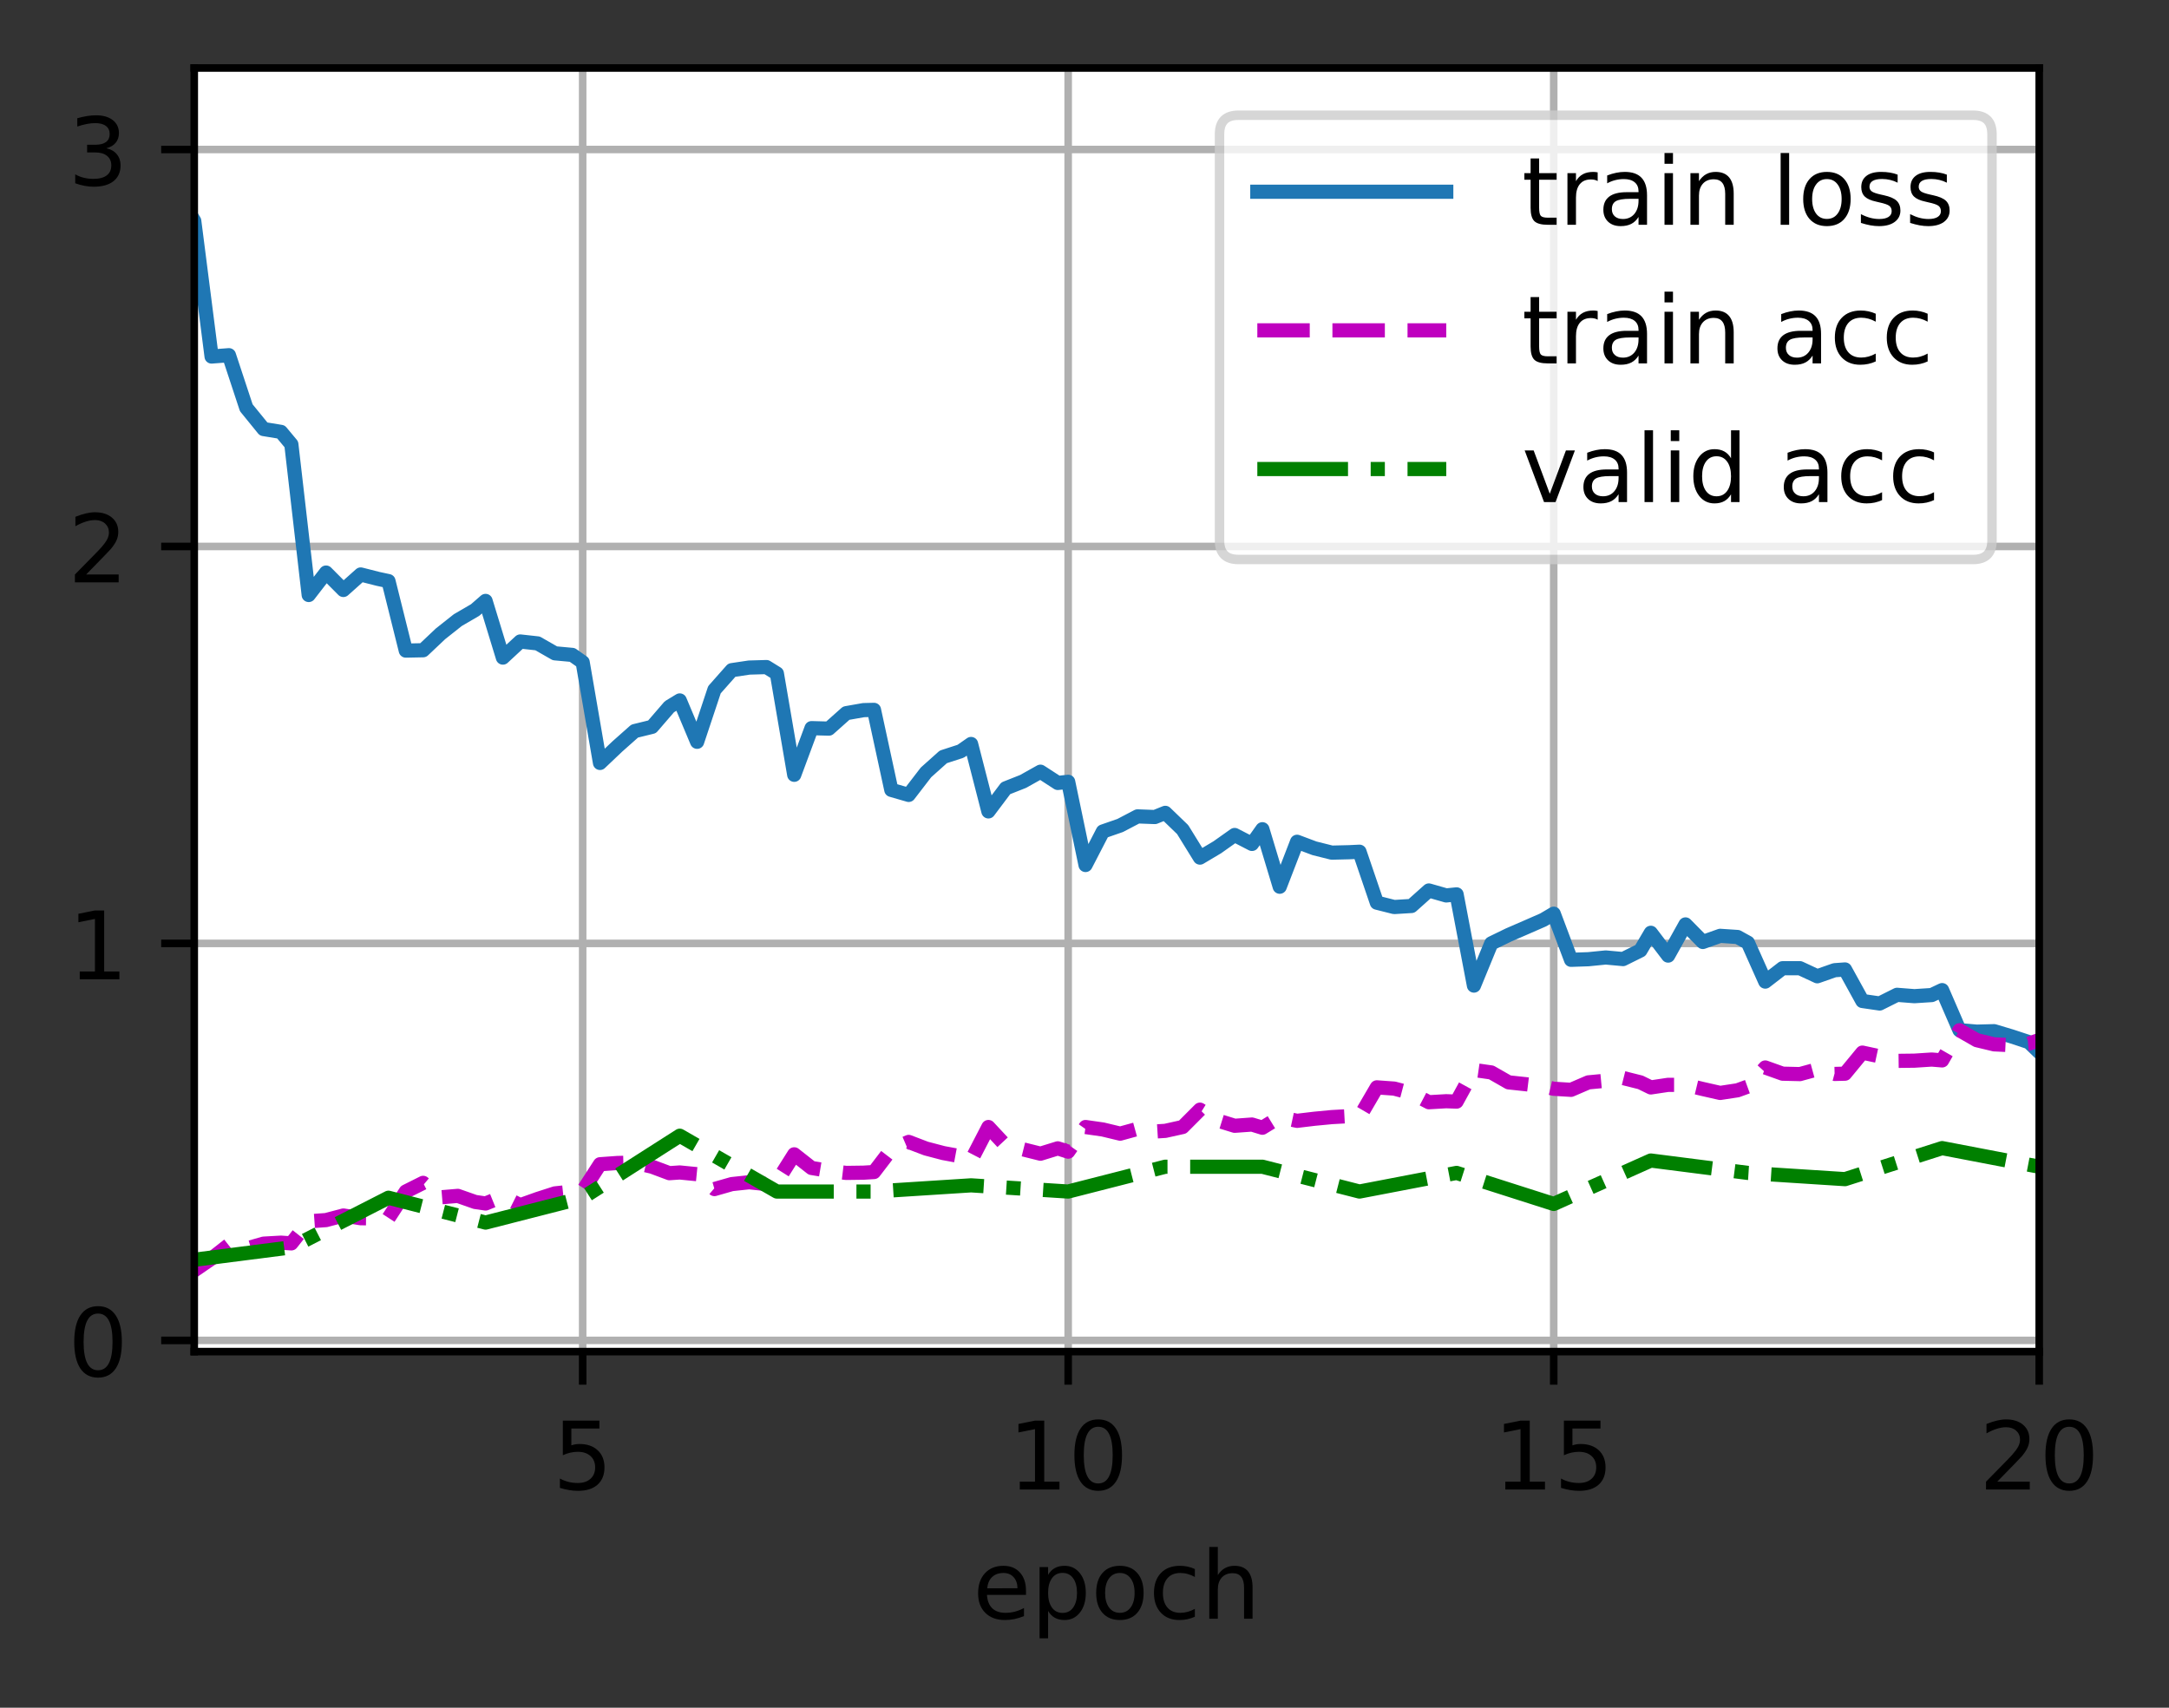 <?xml version="1.0" encoding="UTF-8"?>
<svg xmlns="http://www.w3.org/2000/svg" xmlns:xlink="http://www.w3.org/1999/xlink" width="287pt" height="226pt" viewBox="0 0 287 226" version="1.1">
<rect x="0" y="0" width="287" height="226" fill="#333333" stroke="none"/>
<defs>
<clipPath id="clip1">
  <path d="M 76 9 L 78 9 L 78 178.875 L 76 178.875 Z M 76 9 "/>
</clipPath>
<clipPath id="clip2">
  <path d="M 140 9 L 143 9 L 143 178.875 L 140 178.875 Z M 140 9 "/>
</clipPath>
<clipPath id="clip3">
  <path d="M 204 9 L 207 9 L 207 178.875 L 204 178.875 Z M 204 9 "/>
</clipPath>
<clipPath id="clip4">
  <path d="M 269 9 L 269.828 9 L 269.828 178.875 L 269 178.875 Z M 269 9 "/>
</clipPath>
<clipPath id="clip5">
  <path d="M 25.703 176 L 269.828 176 L 269.828 178.875 L 25.703 178.875 Z M 25.703 176 "/>
</clipPath>
<clipPath id="clip6">
  <path d="M 25.703 124 L 269.828 124 L 269.828 126 L 25.703 126 Z M 25.703 124 "/>
</clipPath>
<clipPath id="clip7">
  <path d="M 25.703 71 L 269.828 71 L 269.828 74 L 25.703 74 Z M 25.703 71 "/>
</clipPath>
<clipPath id="clip8">
  <path d="M 25.703 19 L 269.828 19 L 269.828 21 L 25.703 21 Z M 25.703 19 "/>
</clipPath>
<clipPath id="clip9">
  <path d="M 25.703 15 L 269.828 15 L 269.828 141 L 25.703 141 Z M 25.703 15 "/>
</clipPath>
<clipPath id="clip10">
  <path d="M 25.703 135 L 269.828 135 L 269.828 173 L 25.703 173 Z M 25.703 135 "/>
</clipPath>
<clipPath id="clip11">
  <path d="M 25.703 149 L 269.828 149 L 269.828 168 L 25.703 168 Z M 25.703 149 "/>
</clipPath>
<filter id="alpha" filterUnits="objectBoundingBox" x="0%" y="0%" width="100%" height="100%">
  <feColorMatrix type="matrix" in="SourceGraphic" values="0 0 0 0 1 0 0 0 0 1 0 0 0 0 1 0 0 0 1 0"/>
</filter>
<mask id="mask0">
  <g filter="url(#alpha)">
<rect x="0" y="0" width="287" height="226" style="fill:rgb(0%,0%,0%);fill-opacity:0.8;stroke:none;"/>
  </g>
</mask>
<clipPath id="clip12">
  <rect x="0" y="0" width="287" height="226"/>
</clipPath>
<g id="surface5" clip-path="url(#clip12)">
<path style="fill-rule:nonzero;fill:rgb(100%,100%,100%);fill-opacity:1;stroke-width:1;stroke-linecap:butt;stroke-linejoin:miter;stroke:rgb(80%,80%,80%);stroke-opacity:1;stroke-miterlimit:4;" d="M 131.094 59.234 L 208.863 59.234 C 210.197 59.234 210.863 58.569 210.863 57.234 L 210.863 14.2 C 210.863 12.866 210.197 12.2 208.863 12.2 L 131.094 12.2 C 129.759 12.2 129.094 12.866 129.094 14.2 L 129.094 57.234 C 129.094 58.569 129.759 59.234 131.094 59.234 Z M 131.094 59.234 " transform="matrix(1.25,0,0,1.25,0,0)"/>
</g>
</defs>
<g id="surface1">
<path style=" stroke:none;fill-rule:nonzero;fill:rgb(100%,100%,100%);fill-opacity:1;" d="M 25.703 178.875 L 269.828 178.875 L 269.828 9 L 25.703 9 Z M 25.703 178.875 "/>
<g clip-path="url(#clip1)" clip-rule="nonzero">
<path style="fill:none;stroke-width:0.8;stroke-linecap:square;stroke-linejoin:round;stroke:rgb(69.02%,69.02%,69.02%);stroke-opacity:1;stroke-miterlimit:4;" d="M 61.678 143.1 L 61.678 7.2 " transform="matrix(1.25,0,0,1.25,0,0)"/>
</g>
<path style="fill:none;stroke-width:0.8;stroke-linecap:butt;stroke-linejoin:round;stroke:rgb(0%,0%,0%);stroke-opacity:1;stroke-miterlimit:4;" d="M -0 0 L -0 3.5 " transform="matrix(1.25,0,0,1.25,77.098,178.875)"/>
<path style=" stroke:none;fill-rule:nonzero;fill:rgb(0%,0%,0%);fill-opacity:1;" d="M 74.473 188.012 L 79.312 188.012 L 79.312 189.051 L 75.602 189.051 L 75.602 191.281 C 75.777 191.219 75.957 191.176 76.137 191.145 C 76.316 191.113 76.496 191.102 76.676 191.102 C 77.691 191.102 78.496 191.379 79.09 191.938 C 79.684 192.492 79.984 193.246 79.984 194.199 C 79.984 195.18 79.676 195.941 79.066 196.488 C 78.457 197.031 77.594 197.301 76.484 197.301 C 76.102 197.301 75.711 197.27 75.316 197.203 C 74.918 197.137 74.508 197.039 74.086 196.91 L 74.086 195.672 C 74.453 195.871 74.832 196.02 75.223 196.117 C 75.613 196.215 76.023 196.262 76.461 196.262 C 77.164 196.262 77.723 196.078 78.133 195.707 C 78.543 195.336 78.75 194.836 78.75 194.199 C 78.75 193.566 78.543 193.062 78.133 192.695 C 77.723 192.324 77.164 192.137 76.461 192.137 C 76.129 192.137 75.801 192.172 75.473 192.246 C 75.145 192.32 74.812 192.434 74.473 192.59 Z M 74.473 188.012 "/>
<g clip-path="url(#clip2)" clip-rule="nonzero">
<path style="fill:none;stroke-width:0.8;stroke-linecap:square;stroke-linejoin:round;stroke:rgb(69.02%,69.02%,69.02%);stroke-opacity:1;stroke-miterlimit:4;" d="M 113.072 143.1 L 113.072 7.2 " transform="matrix(1.25,0,0,1.25,0,0)"/>
</g>
<path style="fill:none;stroke-width:0.8;stroke-linecap:butt;stroke-linejoin:round;stroke:rgb(0%,0%,0%);stroke-opacity:1;stroke-miterlimit:4;" d="M -0.001 0 L -0.001 3.5 " transform="matrix(1.25,0,0,1.25,141.341,178.875)"/>
<path style=" stroke:none;fill-rule:nonzero;fill:rgb(0%,0%,0%);fill-opacity:1;" d="M 134.938 196.086 L 136.953 196.086 L 136.953 189.133 L 134.762 189.574 L 134.762 188.449 L 136.941 188.012 L 138.172 188.012 L 138.172 196.086 L 140.188 196.086 L 140.188 197.125 L 134.938 197.125 Z M 134.938 196.086 "/>
<path style=" stroke:none;fill-rule:nonzero;fill:rgb(0%,0%,0%);fill-opacity:1;" d="M 145.312 188.824 C 144.68 188.824 144.203 189.137 143.883 189.762 C 143.562 190.383 143.402 191.324 143.402 192.578 C 143.402 193.824 143.562 194.762 143.883 195.387 C 144.203 196.012 144.68 196.324 145.312 196.324 C 145.953 196.324 146.434 196.012 146.75 195.387 C 147.07 194.762 147.23 193.824 147.23 192.578 C 147.23 191.324 147.07 190.383 146.75 189.762 C 146.434 189.137 145.953 188.824 145.312 188.824 Z M 145.312 187.848 C 146.336 187.848 147.117 188.25 147.656 189.059 C 148.195 189.867 148.465 191.039 148.465 192.578 C 148.465 194.109 148.195 195.281 147.656 196.09 C 147.117 196.898 146.336 197.301 145.312 197.301 C 144.293 197.301 143.512 196.898 142.973 196.09 C 142.434 195.281 142.164 194.109 142.164 192.578 C 142.164 191.039 142.434 189.867 142.973 189.059 C 143.512 188.25 144.293 187.848 145.312 187.848 Z M 145.312 187.848 "/>
<g clip-path="url(#clip3)" clip-rule="nonzero">
<path style="fill:none;stroke-width:0.8;stroke-linecap:square;stroke-linejoin:round;stroke:rgb(69.02%,69.02%,69.02%);stroke-opacity:1;stroke-miterlimit:4;" d="M 164.469 143.1 L 164.469 7.2 " transform="matrix(1.25,0,0,1.25,0,0)"/>
</g>
<path style="fill:none;stroke-width:0.8;stroke-linecap:butt;stroke-linejoin:round;stroke:rgb(0%,0%,0%);stroke-opacity:1;stroke-miterlimit:4;" d="M 0.001 0 L 0.001 3.5 " transform="matrix(1.25,0,0,1.25,205.585,178.875)"/>
<path style=" stroke:none;fill-rule:nonzero;fill:rgb(0%,0%,0%);fill-opacity:1;" d="M 199.184 196.086 L 201.195 196.086 L 201.195 189.133 L 199.004 189.574 L 199.004 188.449 L 201.184 188.012 L 202.418 188.012 L 202.418 196.086 L 204.43 196.086 L 204.43 197.125 L 199.184 197.125 Z M 199.184 196.086 "/>
<path style=" stroke:none;fill-rule:nonzero;fill:rgb(0%,0%,0%);fill-opacity:1;" d="M 206.934 188.012 L 211.773 188.012 L 211.773 189.051 L 208.062 189.051 L 208.062 191.281 C 208.242 191.219 208.418 191.176 208.598 191.145 C 208.777 191.113 208.957 191.102 209.137 191.102 C 210.152 191.102 210.961 191.379 211.555 191.938 C 212.148 192.492 212.445 193.246 212.445 194.199 C 212.445 195.18 212.141 195.941 211.531 196.488 C 210.918 197.031 210.059 197.301 208.949 197.301 C 208.566 197.301 208.176 197.27 207.777 197.203 C 207.383 197.137 206.973 197.039 206.551 196.91 L 206.551 195.672 C 206.914 195.871 207.293 196.02 207.684 196.117 C 208.074 196.215 208.488 196.262 208.922 196.262 C 209.625 196.262 210.184 196.078 210.594 195.707 C 211.004 195.336 211.211 194.836 211.211 194.199 C 211.211 193.566 211.004 193.062 210.594 192.695 C 210.184 192.324 209.625 192.137 208.922 192.137 C 208.594 192.137 208.266 192.172 207.938 192.246 C 207.609 192.32 207.273 192.434 206.934 192.59 Z M 206.934 188.012 "/>
<g clip-path="url(#clip4)" clip-rule="nonzero">
<path style="fill:none;stroke-width:0.8;stroke-linecap:square;stroke-linejoin:round;stroke:rgb(69.02%,69.02%,69.02%);stroke-opacity:1;stroke-miterlimit:4;" d="M 215.863 143.1 L 215.863 7.2 " transform="matrix(1.25,0,0,1.25,0,0)"/>
</g>
<path style="fill:none;stroke-width:0.8;stroke-linecap:butt;stroke-linejoin:round;stroke:rgb(0%,0%,0%);stroke-opacity:1;stroke-miterlimit:4;" d="M 0 0 L 0 3.5 " transform="matrix(1.25,0,0,1.25,269.828,178.875)"/>
<path style=" stroke:none;fill-rule:nonzero;fill:rgb(0%,0%,0%);fill-opacity:1;" d="M 264.273 196.086 L 268.578 196.086 L 268.578 197.125 L 262.789 197.125 L 262.789 196.086 C 263.258 195.602 263.895 194.953 264.703 194.137 C 265.512 193.32 266.02 192.793 266.227 192.559 C 266.621 192.113 266.898 191.738 267.055 191.434 C 267.211 191.125 267.289 190.824 267.289 190.527 C 267.289 190.043 267.117 189.648 266.781 189.344 C 266.438 189.035 265.996 188.883 265.453 188.883 C 265.062 188.883 264.656 188.949 264.227 189.086 C 263.797 189.219 263.34 189.422 262.852 189.695 L 262.852 188.449 C 263.348 188.25 263.812 188.102 264.242 188 C 264.676 187.898 265.07 187.848 265.43 187.848 C 266.371 187.848 267.125 188.082 267.688 188.555 C 268.246 189.027 268.527 189.656 268.527 190.445 C 268.527 190.82 268.457 191.176 268.316 191.512 C 268.176 191.848 267.922 192.242 267.551 192.699 C 267.449 192.816 267.125 193.156 266.578 193.723 C 266.035 194.285 265.266 195.074 264.273 196.086 Z M 264.273 196.086 "/>
<path style=" stroke:none;fill-rule:nonzero;fill:rgb(0%,0%,0%);fill-opacity:1;" d="M 273.801 188.824 C 273.168 188.824 272.688 189.137 272.367 189.762 C 272.051 190.383 271.891 191.324 271.891 192.578 C 271.891 193.824 272.051 194.762 272.367 195.387 C 272.688 196.012 273.168 196.324 273.801 196.324 C 274.441 196.324 274.918 196.012 275.238 195.387 C 275.559 194.762 275.719 193.824 275.719 192.578 C 275.719 191.324 275.559 190.383 275.238 189.762 C 274.918 189.137 274.441 188.824 273.801 188.824 Z M 273.801 187.848 C 274.824 187.848 275.602 188.25 276.141 189.059 C 276.68 189.867 276.949 191.039 276.949 192.578 C 276.949 194.109 276.68 195.281 276.141 196.09 C 275.602 196.898 274.824 197.301 273.801 197.301 C 272.781 197.301 272 196.898 271.461 196.09 C 270.922 195.281 270.652 194.109 270.652 192.578 C 270.652 191.039 270.922 189.867 271.461 189.059 C 272 188.25 272.781 187.848 273.801 187.848 Z M 273.801 187.848 "/>
<path style=" stroke:none;fill-rule:nonzero;fill:rgb(0%,0%,0%);fill-opacity:1;" d="M 135.758 210.523 L 135.758 211.07 L 130.594 211.07 C 130.641 211.844 130.875 212.434 131.289 212.84 C 131.707 213.242 132.289 213.445 133.031 213.445 C 133.465 213.445 133.883 213.395 134.289 213.289 C 134.691 213.184 135.094 213.023 135.492 212.812 L 135.492 213.875 C 135.09 214.043 134.676 214.176 134.254 214.266 C 133.832 214.355 133.402 214.398 132.969 214.398 C 131.875 214.398 131.012 214.082 130.375 213.449 C 129.738 212.812 129.422 211.953 129.422 210.871 C 129.422 209.75 129.723 208.863 130.328 208.207 C 130.93 207.551 131.746 207.223 132.773 207.223 C 133.691 207.223 134.418 207.516 134.953 208.109 C 135.488 208.699 135.758 209.504 135.758 210.523 Z M 134.633 210.191 C 134.625 209.578 134.453 209.09 134.117 208.723 C 133.781 208.355 133.336 208.172 132.781 208.172 C 132.156 208.172 131.656 208.348 131.281 208.703 C 130.902 209.059 130.688 209.555 130.629 210.199 Z M 134.633 210.191 "/>
<path style=" stroke:none;fill-rule:nonzero;fill:rgb(0%,0%,0%);fill-opacity:1;" d="M 138.684 213.195 L 138.684 216.82 L 137.555 216.82 L 137.555 207.387 L 138.684 207.387 L 138.684 208.422 C 138.922 208.016 139.219 207.715 139.578 207.52 C 139.941 207.32 140.371 207.223 140.871 207.223 C 141.699 207.223 142.375 207.551 142.895 208.211 C 143.414 208.867 143.672 209.734 143.672 210.809 C 143.672 211.883 143.414 212.75 142.895 213.41 C 142.375 214.07 141.699 214.398 140.871 214.398 C 140.371 214.398 139.941 214.301 139.578 214.102 C 139.219 213.902 138.922 213.602 138.684 213.195 Z M 142.508 210.809 C 142.508 209.984 142.336 209.336 141.996 208.867 C 141.656 208.395 141.191 208.16 140.598 208.16 C 140 208.16 139.535 208.395 139.195 208.867 C 138.855 209.336 138.684 209.984 138.684 210.809 C 138.684 211.633 138.855 212.281 139.195 212.754 C 139.535 213.223 140 213.457 140.598 213.457 C 141.191 213.457 141.656 213.223 141.996 212.754 C 142.336 212.281 142.508 211.633 142.508 210.809 Z M 142.508 210.809 "/>
<path style=" stroke:none;fill-rule:nonzero;fill:rgb(0%,0%,0%);fill-opacity:1;" d="M 148.18 208.172 C 147.578 208.172 147.105 208.406 146.754 208.879 C 146.402 209.348 146.227 209.992 146.227 210.809 C 146.227 211.625 146.402 212.27 146.75 212.742 C 147.098 213.211 147.578 213.445 148.18 213.445 C 148.781 213.445 149.254 213.211 149.602 212.738 C 149.953 212.266 150.129 211.621 150.129 210.809 C 150.129 210 149.953 209.355 149.602 208.883 C 149.254 208.41 148.781 208.172 148.18 208.172 Z M 148.18 207.223 C 149.156 207.223 149.926 207.539 150.484 208.176 C 151.039 208.809 151.32 209.688 151.32 210.809 C 151.32 211.926 151.039 212.805 150.484 213.445 C 149.926 214.082 149.156 214.398 148.18 214.398 C 147.203 214.398 146.434 214.082 145.875 213.445 C 145.32 212.805 145.047 211.926 145.047 210.809 C 145.047 209.688 145.32 208.809 145.875 208.176 C 146.434 207.539 147.203 207.223 148.18 207.223 Z M 148.18 207.223 "/>
<path style=" stroke:none;fill-rule:nonzero;fill:rgb(0%,0%,0%);fill-opacity:1;" d="M 158.102 207.648 L 158.102 208.699 C 157.781 208.523 157.465 208.391 157.145 208.305 C 156.828 208.215 156.504 208.172 156.18 208.172 C 155.449 208.172 154.883 208.402 154.48 208.867 C 154.078 209.328 153.875 209.973 153.875 210.809 C 153.875 211.645 154.078 212.293 154.48 212.754 C 154.883 213.215 155.449 213.445 156.18 213.445 C 156.504 213.445 156.828 213.402 157.145 213.316 C 157.465 213.227 157.781 213.098 158.102 212.922 L 158.102 213.961 C 157.785 214.105 157.461 214.215 157.125 214.289 C 156.793 214.363 156.434 214.398 156.055 214.398 C 155.027 214.398 154.207 214.074 153.602 213.43 C 152.996 212.781 152.691 211.906 152.691 210.809 C 152.691 209.695 153 208.816 153.609 208.18 C 154.223 207.539 155.062 207.223 156.129 207.223 C 156.477 207.223 156.812 207.258 157.141 207.328 C 157.473 207.398 157.789 207.504 158.102 207.648 Z M 158.102 207.648 "/>
<path style=" stroke:none;fill-rule:nonzero;fill:rgb(0%,0%,0%);fill-opacity:1;" d="M 165.738 210.094 L 165.738 214.223 L 164.613 214.223 L 164.613 210.133 C 164.613 209.484 164.488 209 164.234 208.68 C 163.984 208.359 163.605 208.199 163.102 208.199 C 162.492 208.199 162.016 208.391 161.664 208.777 C 161.316 209.164 161.141 209.691 161.141 210.359 L 161.141 214.223 L 160.012 214.223 L 160.012 204.723 L 161.141 204.723 L 161.141 208.449 C 161.41 208.035 161.727 207.73 162.09 207.527 C 162.453 207.324 162.875 207.223 163.352 207.223 C 164.137 207.223 164.73 207.465 165.133 207.949 C 165.535 208.434 165.738 209.148 165.738 210.094 Z M 165.738 210.094 "/>
<g clip-path="url(#clip5)" clip-rule="nonzero">
<path style="fill:none;stroke-width:0.8;stroke-linecap:square;stroke-linejoin:round;stroke:rgb(69.02%,69.02%,69.02%);stroke-opacity:1;stroke-miterlimit:4;" d="M 20.562 141.912 L 215.863 141.912 " transform="matrix(1.25,0,0,1.25,0,0)"/>
</g>
<path style="fill:none;stroke-width:0.8;stroke-linecap:butt;stroke-linejoin:round;stroke:rgb(0%,0%,0%);stroke-opacity:1;stroke-miterlimit:4;" d="M 0 -0.001 L -3.5 -0.001 " transform="matrix(1.25,0,0,1.25,25.703,177.392)"/>
<path style=" stroke:none;fill-rule:nonzero;fill:rgb(0%,0%,0%);fill-opacity:1;" d="M 12.973 173.84 C 12.34 173.84 11.859 174.152 11.539 174.777 C 11.223 175.402 11.062 176.34 11.062 177.594 C 11.062 178.844 11.223 179.781 11.539 180.406 C 11.859 181.031 12.34 181.344 12.973 181.344 C 13.613 181.344 14.09 181.031 14.41 180.406 C 14.73 179.781 14.891 178.844 14.891 177.594 C 14.891 176.34 14.73 175.402 14.41 174.777 C 14.09 174.152 13.613 173.84 12.973 173.84 Z M 12.973 172.863 C 13.996 172.863 14.773 173.27 15.312 174.078 C 15.852 174.883 16.125 176.055 16.125 177.594 C 16.125 179.129 15.852 180.301 15.312 181.109 C 14.773 181.914 13.996 182.32 12.973 182.32 C 11.953 182.32 11.172 181.914 10.633 181.109 C 10.094 180.301 9.824 179.129 9.824 177.594 C 9.824 176.055 10.094 174.883 10.633 174.078 C 11.172 173.27 11.953 172.863 12.973 172.863 Z M 12.973 172.863 "/>
<g clip-path="url(#clip6)" clip-rule="nonzero">
<path style="fill:none;stroke-width:0.8;stroke-linecap:square;stroke-linejoin:round;stroke:rgb(69.02%,69.02%,69.02%);stroke-opacity:1;stroke-miterlimit:4;" d="M 20.562 99.884 L 215.863 99.884 " transform="matrix(1.25,0,0,1.25,0,0)"/>
</g>
<path style="fill:none;stroke-width:0.8;stroke-linecap:butt;stroke-linejoin:round;stroke:rgb(0%,0%,0%);stroke-opacity:1;stroke-miterlimit:4;" d="M 0 -0.001 L -3.5 -0.001 " transform="matrix(1.25,0,0,1.25,25.703,124.856)"/>
<path style=" stroke:none;fill-rule:nonzero;fill:rgb(0%,0%,0%);fill-opacity:1;" d="M 10.551 128.566 L 12.562 128.566 L 12.562 121.613 L 10.375 122.055 L 10.375 120.93 L 12.555 120.492 L 13.785 120.492 L 13.785 128.566 L 15.797 128.566 L 15.797 129.605 L 10.551 129.605 Z M 10.551 128.566 "/>
<g clip-path="url(#clip7)" clip-rule="nonzero">
<path style="fill:none;stroke-width:0.8;stroke-linecap:square;stroke-linejoin:round;stroke:rgb(69.02%,69.02%,69.02%);stroke-opacity:1;stroke-miterlimit:4;" d="M 20.562 57.856 L 215.863 57.856 " transform="matrix(1.25,0,0,1.25,0,0)"/>
</g>
<path style="fill:none;stroke-width:0.8;stroke-linecap:butt;stroke-linejoin:round;stroke:rgb(0%,0%,0%);stroke-opacity:1;stroke-miterlimit:4;" d="M 0 -0 L -3.5 -0 " transform="matrix(1.25,0,0,1.25,25.703,72.32)"/>
<path style=" stroke:none;fill-rule:nonzero;fill:rgb(0%,0%,0%);fill-opacity:1;" d="M 11.398 76.031 L 15.703 76.031 L 15.703 77.07 L 9.914 77.07 L 9.914 76.031 C 10.383 75.547 11.02 74.898 11.828 74.082 C 12.637 73.266 13.145 72.738 13.352 72.504 C 13.746 72.059 14.023 71.684 14.18 71.379 C 14.336 71.07 14.414 70.77 14.414 70.473 C 14.414 69.988 14.242 69.594 13.906 69.289 C 13.562 68.98 13.121 68.828 12.578 68.828 C 12.188 68.828 11.781 68.895 11.352 69.031 C 10.922 69.164 10.465 69.367 9.977 69.641 L 9.977 68.395 C 10.473 68.195 10.938 68.047 11.367 67.945 C 11.801 67.844 12.195 67.793 12.555 67.793 C 13.496 67.793 14.25 68.027 14.812 68.5 C 15.371 68.973 15.652 69.602 15.652 70.391 C 15.652 70.766 15.582 71.121 15.441 71.457 C 15.301 71.793 15.047 72.188 14.676 72.645 C 14.574 72.762 14.25 73.102 13.703 73.668 C 13.16 74.23 12.391 75.02 11.398 76.031 Z M 11.398 76.031 "/>
<g clip-path="url(#clip8)" clip-rule="nonzero">
<path style="fill:none;stroke-width:0.8;stroke-linecap:square;stroke-linejoin:round;stroke:rgb(69.02%,69.02%,69.02%);stroke-opacity:1;stroke-miterlimit:4;" d="M 20.562 15.828 L 215.863 15.828 " transform="matrix(1.25,0,0,1.25,0,0)"/>
</g>
<path style="fill:none;stroke-width:0.8;stroke-linecap:butt;stroke-linejoin:round;stroke:rgb(0%,0%,0%);stroke-opacity:1;stroke-miterlimit:4;" d="M 0 0.001 L -3.5 0.001 " transform="matrix(1.25,0,0,1.25,25.703,19.784)"/>
<path style=" stroke:none;fill-rule:nonzero;fill:rgb(0%,0%,0%);fill-opacity:1;" d="M 14.07 19.621 C 14.664 19.746 15.121 20.008 15.453 20.41 C 15.785 20.809 15.953 21.301 15.953 21.887 C 15.953 22.785 15.641 23.48 15.023 23.973 C 14.406 24.465 13.527 24.711 12.387 24.711 C 12.004 24.711 11.613 24.672 11.207 24.598 C 10.801 24.523 10.383 24.41 9.953 24.258 L 9.953 23.07 C 10.293 23.27 10.668 23.418 11.074 23.52 C 11.48 23.621 11.906 23.672 12.352 23.672 C 13.125 23.672 13.711 23.52 14.117 23.215 C 14.523 22.91 14.727 22.469 14.727 21.887 C 14.727 21.348 14.535 20.926 14.16 20.625 C 13.785 20.32 13.262 20.172 12.59 20.172 L 11.527 20.172 L 11.527 19.156 L 12.641 19.156 C 13.242 19.156 13.707 19.035 14.031 18.793 C 14.352 18.551 14.512 18.203 14.512 17.746 C 14.512 17.277 14.344 16.922 14.016 16.672 C 13.684 16.418 13.207 16.293 12.59 16.293 C 12.25 16.293 11.891 16.332 11.5 16.406 C 11.117 16.477 10.691 16.59 10.227 16.746 L 10.227 15.648 C 10.695 15.516 11.133 15.418 11.543 15.355 C 11.953 15.289 12.336 15.258 12.699 15.258 C 13.637 15.258 14.375 15.469 14.922 15.895 C 15.465 16.32 15.738 16.895 15.738 17.617 C 15.738 18.121 15.594 18.551 15.305 18.898 C 15.016 19.246 14.605 19.484 14.07 19.621 Z M 14.07 19.621 "/>
<g clip-path="url(#clip9)" clip-rule="nonzero">
<path style="fill:none;stroke-width:1.5;stroke-linecap:square;stroke-linejoin:round;stroke:rgb(12.157%,46.667%,70.588%);stroke-opacity:1;stroke-miterlimit:4;" d="M 12.119 13.378 L 13.953 15.653 L 15.791 18.944 L 17.625 20.544 L 19.462 21.594 L 20.562 23.394 L 22.397 37.747 L 24.234 37.606 L 26.069 43.169 L 27.903 45.425 L 29.741 45.725 L 30.841 47.044 L 32.678 62.994 L 34.513 60.619 L 36.347 62.462 L 38.184 60.822 L 40.019 61.288 L 41.122 61.525 L 42.956 68.881 L 44.791 68.844 L 46.628 67.106 L 48.462 65.653 L 50.297 64.584 L 51.4 63.622 L 53.234 69.622 L 55.072 67.916 L 56.906 68.119 L 58.741 69.169 L 60.578 69.338 L 61.678 70.112 L 63.513 80.775 L 65.35 79.031 L 67.184 77.403 L 69.022 76.953 L 70.856 74.828 L 71.956 74.159 L 73.794 78.537 L 75.628 73.025 L 77.463 70.953 L 79.3 70.678 L 81.134 70.625 L 82.237 71.309 L 84.072 82.031 L 85.906 77.091 L 87.744 77.141 L 89.578 75.506 L 91.412 75.184 L 92.516 75.156 L 94.35 83.628 L 96.188 84.159 L 98.022 81.775 L 99.856 80.134 L 101.694 79.537 L 102.794 78.769 L 104.628 85.906 L 106.466 83.459 L 108.3 82.734 L 110.138 81.703 L 111.972 82.894 L 113.072 82.772 L 114.909 91.581 L 116.744 88.034 L 118.578 87.397 L 120.416 86.434 L 122.25 86.503 L 123.353 86.059 L 125.188 87.828 L 127.022 90.797 L 128.859 89.703 L 130.694 88.403 L 132.528 89.35 L 133.631 87.794 L 135.466 93.881 L 137.303 89.122 L 139.137 89.812 L 140.972 90.272 L 142.809 90.228 L 143.909 90.175 L 145.747 95.569 L 147.581 96.031 L 149.416 95.919 L 151.253 94.278 L 153.088 94.803 L 154.188 94.691 L 156.025 104.347 L 157.859 99.881 L 159.697 98.987 L 161.531 98.191 L 163.366 97.388 L 164.469 96.737 L 166.303 101.619 L 168.137 101.556 L 169.975 101.372 L 171.809 101.541 L 173.647 100.628 L 174.747 98.759 L 176.581 101.172 L 178.419 97.872 L 180.253 99.731 L 182.088 99.081 L 183.925 99.203 L 185.025 99.809 L 186.863 103.925 L 188.697 102.509 L 190.531 102.506 L 192.369 103.362 L 194.203 102.719 L 195.303 102.641 L 197.141 105.978 L 198.975 106.244 L 200.812 105.325 L 202.647 105.469 L 204.481 105.35 L 205.584 104.828 L 207.419 109.066 L 209.253 109.225 L 211.091 109.175 L 212.925 109.725 L 214.762 110.331 L 215.863 111.397 " transform="matrix(1.25,0,0,1.25,0,0)"/>
</g>
<g clip-path="url(#clip10)" clip-rule="nonzero">
<path style="fill:none;stroke-width:1.5;stroke-linecap:butt;stroke-linejoin:round;stroke:rgb(74.902%,0%,74.902%);stroke-opacity:1;stroke-dasharray:5.55,2.4;stroke-miterlimit:4;" d="M 12.119 136.922 L 13.953 135.609 L 15.791 135.172 L 17.625 134.822 L 19.462 134.769 L 20.562 134.503 L 22.397 133.244 L 24.234 131.8 L 26.069 132.194 L 27.903 131.669 L 29.741 131.566 L 30.841 131.641 L 32.678 129.306 L 34.513 129.175 L 36.347 128.691 L 38.184 128.978 L 40.019 128.991 L 41.122 128.969 L 42.956 126.153 L 44.791 125.234 L 46.628 126.766 L 48.462 126.612 L 50.297 127.256 L 51.4 127.419 L 53.234 126.678 L 55.072 127.597 L 56.906 126.941 L 58.741 126.35 L 60.578 126.153 L 61.678 126.106 L 63.513 123.263 L 65.35 123.131 L 67.184 123.088 L 69.022 123.525 L 70.856 124.209 L 71.956 124.134 L 73.794 124.316 L 75.628 125.891 L 77.463 125.366 L 79.3 125.169 L 81.134 125.366 L 82.237 125.122 L 84.072 122.213 L 85.906 123.656 L 87.744 123.963 L 89.578 124.181 L 91.412 124.156 L 92.516 124.088 L 94.35 121.688 L 96.188 120.9 L 98.022 121.6 L 99.856 122.081 L 101.694 122.422 L 102.794 122.869 L 104.628 119.322 L 106.466 121.294 L 108.3 121.688 L 110.138 122.147 L 111.972 121.581 L 113.072 121.931 L 114.909 119.322 L 116.744 119.584 L 118.578 120.025 L 120.416 119.519 L 122.25 119.797 L 123.353 119.728 L 125.188 119.322 L 127.022 117.484 L 128.859 118.622 L 130.694 119.191 L 132.528 119.059 L 133.631 119.397 L 135.466 118.272 L 137.303 118.666 L 139.137 118.447 L 140.972 118.272 L 142.809 118.169 L 143.909 118.272 L 145.747 115.122 L 147.581 115.253 L 149.416 115.734 L 151.253 116.697 L 153.088 116.591 L 154.188 116.631 L 156.025 113.281 L 157.859 113.544 L 159.697 114.594 L 161.531 114.791 L 163.366 115.016 L 164.469 115.272 L 166.303 115.384 L 168.137 114.594 L 169.975 114.419 L 171.809 114.134 L 173.647 114.594 L 174.747 115.131 L 176.581 114.856 L 178.419 114.856 L 180.253 115.297 L 182.088 115.713 L 183.925 115.434 L 185.025 115.034 L 186.863 113.019 L 188.697 113.675 L 190.531 113.719 L 192.369 113.216 L 194.203 113.703 L 195.303 113.675 L 197.141 111.444 L 198.975 111.838 L 200.812 112.319 L 202.647 112.297 L 204.481 112.178 L 205.584 112.269 L 207.419 109.078 L 209.253 110.128 L 211.091 110.569 L 212.925 110.656 L 214.762 110.497 L 215.863 110.109 " transform="matrix(1.25,0,0,1.25,0,0)"/>
</g>
<g clip-path="url(#clip11)" clip-rule="nonzero">
<path style="fill:none;stroke-width:1.5;stroke-linecap:butt;stroke-linejoin:round;stroke:rgb(0%,50.196%,0%);stroke-opacity:1;stroke-dasharray:9.6,2.4,1.5,2.4;stroke-miterlimit:4;" d="M 20.562 133.375 L 30.841 132.062 L 41.122 126.809 L 51.4 129.438 L 61.678 126.809 L 71.956 120.244 L 82.237 126.153 L 92.516 126.153 L 102.794 125.497 L 113.072 126.153 L 123.353 123.525 L 133.631 123.525 L 143.909 126.153 L 154.188 124.181 L 164.469 127.466 L 174.747 122.869 L 185.025 124.181 L 195.303 124.841 L 205.584 121.556 L 215.863 123.525 " transform="matrix(1.25,0,0,1.25,0,0)"/>
</g>
<path style="fill:none;stroke-width:0.8;stroke-linecap:square;stroke-linejoin:miter;stroke:rgb(0%,0%,0%);stroke-opacity:1;stroke-miterlimit:4;" d="M 20.562 143.1 L 20.562 7.2 " transform="matrix(1.25,0,0,1.25,0,0)"/>
<path style="fill:none;stroke-width:0.8;stroke-linecap:square;stroke-linejoin:miter;stroke:rgb(0%,0%,0%);stroke-opacity:1;stroke-miterlimit:4;" d="M 215.863 143.1 L 215.863 7.2 " transform="matrix(1.25,0,0,1.25,0,0)"/>
<path style="fill:none;stroke-width:0.8;stroke-linecap:square;stroke-linejoin:miter;stroke:rgb(0%,0%,0%);stroke-opacity:1;stroke-miterlimit:4;" d="M 20.562 143.1 L 215.863 143.1 " transform="matrix(1.25,0,0,1.25,0,0)"/>
<path style="fill:none;stroke-width:0.8;stroke-linecap:square;stroke-linejoin:miter;stroke:rgb(0%,0%,0%);stroke-opacity:1;stroke-miterlimit:4;" d="M 20.562 7.2 L 215.863 7.2 " transform="matrix(1.25,0,0,1.25,0,0)"/>
<use xlink:href="#surface5" mask="url(#mask0)"/>
<path style="fill:none;stroke-width:1.5;stroke-linecap:square;stroke-linejoin:round;stroke:rgb(12.157%,46.667%,70.588%);stroke-opacity:1;stroke-miterlimit:4;" d="M 133.094 20.3 L 153.094 20.3 " transform="matrix(1.25,0,0,1.25,0,0)"/>
<path style=" stroke:none;fill-rule:nonzero;fill:rgb(0%,0%,0%);fill-opacity:1;" d="M 203.656 20.973 L 203.656 22.914 L 205.969 22.914 L 205.969 23.785 L 203.656 23.785 L 203.656 27.496 C 203.656 28.055 203.734 28.41 203.883 28.57 C 204.039 28.73 204.348 28.809 204.816 28.809 L 205.969 28.809 L 205.969 29.75 L 204.816 29.75 C 203.949 29.75 203.352 29.586 203.023 29.266 C 202.691 28.941 202.527 28.352 202.527 27.496 L 202.527 23.785 L 201.703 23.785 L 201.703 22.914 L 202.527 22.914 L 202.527 20.973 Z M 203.656 20.973 "/>
<path style=" stroke:none;fill-rule:nonzero;fill:rgb(0%,0%,0%);fill-opacity:1;" d="M 211.406 23.961 C 211.281 23.887 211.145 23.836 210.996 23.801 C 210.848 23.766 210.684 23.75 210.504 23.75 C 209.871 23.75 209.383 23.953 209.043 24.367 C 208.703 24.781 208.531 25.375 208.531 26.148 L 208.531 29.75 L 207.402 29.75 L 207.402 22.914 L 208.531 22.914 L 208.531 23.977 C 208.77 23.559 209.078 23.25 209.453 23.051 C 209.832 22.848 210.293 22.75 210.836 22.75 C 210.91 22.75 210.996 22.754 211.09 22.766 C 211.184 22.773 211.289 22.789 211.402 22.809 Z M 211.406 23.961 "/>
<path style=" stroke:none;fill-rule:nonzero;fill:rgb(0%,0%,0%);fill-opacity:1;" d="M 215.691 26.312 C 214.785 26.312 214.156 26.418 213.805 26.625 C 213.457 26.832 213.281 27.184 213.281 27.688 C 213.281 28.086 213.41 28.402 213.676 28.637 C 213.938 28.867 214.293 28.984 214.746 28.984 C 215.367 28.984 215.867 28.766 216.246 28.324 C 216.621 27.883 216.809 27.293 216.809 26.562 L 216.809 26.312 Z M 217.934 25.848 L 217.934 29.75 L 216.809 29.75 L 216.809 28.711 C 216.555 29.125 216.234 29.43 215.852 29.629 C 215.469 29.828 215 29.926 214.445 29.926 C 213.746 29.926 213.191 29.73 212.777 29.336 C 212.363 28.941 212.156 28.418 212.156 27.758 C 212.156 26.988 212.414 26.41 212.93 26.02 C 213.445 25.629 214.211 25.434 215.234 25.434 L 216.809 25.434 L 216.809 25.324 C 216.809 24.805 216.641 24.406 216.301 24.125 C 215.961 23.84 215.484 23.699 214.867 23.699 C 214.477 23.699 214.098 23.746 213.727 23.84 C 213.355 23.934 213 24.074 212.66 24.262 L 212.66 23.223 C 213.07 23.062 213.469 22.945 213.855 22.867 C 214.242 22.789 214.617 22.75 214.984 22.75 C 215.973 22.75 216.711 23.004 217.199 23.52 C 217.688 24.031 217.934 24.805 217.934 25.848 Z M 217.934 25.848 "/>
<path style=" stroke:none;fill-rule:nonzero;fill:rgb(0%,0%,0%);fill-opacity:1;" d="M 220.246 22.914 L 221.367 22.914 L 221.367 29.75 L 220.246 29.75 Z M 220.246 20.25 L 221.367 20.25 L 221.367 21.676 L 220.246 21.676 Z M 220.246 20.25 "/>
<path style=" stroke:none;fill-rule:nonzero;fill:rgb(0%,0%,0%);fill-opacity:1;" d="M 229.402 25.621 L 229.402 29.75 L 228.277 29.75 L 228.277 25.66 C 228.277 25.012 228.152 24.527 227.898 24.207 C 227.648 23.887 227.27 23.727 226.766 23.727 C 226.156 23.727 225.68 23.918 225.328 24.305 C 224.98 24.691 224.805 25.219 224.805 25.887 L 224.805 29.75 L 223.676 29.75 L 223.676 22.914 L 224.805 22.914 L 224.805 23.977 C 225.074 23.562 225.391 23.258 225.754 23.055 C 226.117 22.852 226.539 22.75 227.016 22.75 C 227.801 22.75 228.395 22.992 228.797 23.477 C 229.199 23.961 229.402 24.676 229.402 25.621 Z M 229.402 25.621 "/>
<path style=" stroke:none;fill-rule:nonzero;fill:rgb(0%,0%,0%);fill-opacity:1;" d="M 235.613 20.25 L 236.738 20.25 L 236.738 29.75 L 235.613 29.75 Z M 235.613 20.25 "/>
<path style=" stroke:none;fill-rule:nonzero;fill:rgb(0%,0%,0%);fill-opacity:1;" d="M 241.734 23.699 C 241.133 23.699 240.656 23.934 240.309 24.406 C 239.957 24.875 239.781 25.52 239.781 26.336 C 239.781 27.152 239.957 27.797 240.305 28.27 C 240.652 28.738 241.129 28.973 241.734 28.973 C 242.336 28.973 242.809 28.738 243.156 28.266 C 243.508 27.793 243.684 27.148 243.684 26.336 C 243.684 25.527 243.508 24.883 243.156 24.41 C 242.809 23.938 242.336 23.699 241.734 23.699 Z M 241.734 22.75 C 242.711 22.75 243.48 23.066 244.035 23.703 C 244.594 24.336 244.875 25.215 244.875 26.336 C 244.875 27.453 244.594 28.332 244.035 28.973 C 243.48 29.609 242.711 29.926 241.734 29.926 C 240.754 29.926 239.988 29.609 239.43 28.973 C 238.875 28.332 238.598 27.453 238.598 26.336 C 238.598 25.215 238.875 24.336 239.43 23.703 C 239.988 23.066 240.754 22.75 241.734 22.75 Z M 241.734 22.75 "/>
<path style=" stroke:none;fill-rule:nonzero;fill:rgb(0%,0%,0%);fill-opacity:1;" d="M 251.094 23.113 L 251.094 24.176 C 250.773 24.012 250.445 23.891 250.102 23.812 C 249.762 23.73 249.406 23.688 249.039 23.688 C 248.484 23.688 248.066 23.773 247.789 23.945 C 247.508 24.113 247.367 24.371 247.367 24.715 C 247.367 24.973 247.469 25.18 247.668 25.328 C 247.867 25.477 248.27 25.617 248.871 25.75 L 249.258 25.836 C 250.055 26.008 250.617 26.246 250.953 26.559 C 251.289 26.871 251.461 27.305 251.461 27.863 C 251.461 28.496 251.207 29 250.703 29.371 C 250.203 29.742 249.512 29.926 248.633 29.926 C 248.266 29.926 247.887 29.891 247.488 29.82 C 247.09 29.746 246.672 29.641 246.234 29.5 L 246.234 28.34 C 246.648 28.555 247.059 28.715 247.461 28.824 C 247.863 28.93 248.262 28.984 248.656 28.984 C 249.188 28.984 249.594 28.895 249.875 28.715 C 250.164 28.531 250.305 28.277 250.305 27.949 C 250.305 27.645 250.203 27.41 249.996 27.246 C 249.793 27.082 249.34 26.926 248.645 26.777 L 248.254 26.684 C 247.559 26.539 247.055 26.312 246.746 26.012 C 246.438 25.707 246.281 25.289 246.281 24.762 C 246.281 24.117 246.512 23.621 246.969 23.273 C 247.422 22.922 248.07 22.75 248.906 22.75 C 249.32 22.75 249.711 22.777 250.078 22.84 C 250.445 22.898 250.781 22.992 251.094 23.113 Z M 251.094 23.113 "/>
<path style=" stroke:none;fill-rule:nonzero;fill:rgb(0%,0%,0%);fill-opacity:1;" d="M 257.605 23.113 L 257.605 24.176 C 257.289 24.012 256.957 23.891 256.617 23.812 C 256.273 23.73 255.922 23.688 255.555 23.688 C 254.996 23.688 254.578 23.773 254.301 23.945 C 254.02 24.113 253.883 24.371 253.883 24.715 C 253.883 24.973 253.98 25.18 254.18 25.328 C 254.379 25.477 254.781 25.617 255.383 25.75 L 255.77 25.836 C 256.566 26.008 257.133 26.246 257.469 26.559 C 257.805 26.871 257.973 27.305 257.973 27.863 C 257.973 28.496 257.719 29 257.219 29.371 C 256.715 29.742 256.023 29.926 255.145 29.926 C 254.781 29.926 254.398 29.891 254 29.82 C 253.605 29.746 253.188 29.641 252.746 29.5 L 252.746 28.34 C 253.164 28.555 253.57 28.715 253.973 28.824 C 254.375 28.93 254.773 28.984 255.172 28.984 C 255.699 28.984 256.105 28.895 256.391 28.715 C 256.676 28.531 256.816 28.277 256.816 27.949 C 256.816 27.645 256.715 27.41 256.508 27.246 C 256.305 27.082 255.855 26.926 255.156 26.777 L 254.766 26.684 C 254.07 26.539 253.57 26.312 253.258 26.012 C 252.949 25.707 252.797 25.289 252.797 24.762 C 252.797 24.117 253.023 23.621 253.48 23.273 C 253.934 22.922 254.582 22.75 255.422 22.75 C 255.836 22.75 256.227 22.777 256.59 22.84 C 256.957 22.898 257.297 22.992 257.605 23.113 Z M 257.605 23.113 "/>
<path style="fill:none;stroke-width:1.5;stroke-linecap:butt;stroke-linejoin:round;stroke:rgb(74.902%,0%,74.902%);stroke-opacity:1;stroke-dasharray:5.55,2.4;stroke-miterlimit:4;" d="M 133.094 34.975 L 153.094 34.975 " transform="matrix(1.25,0,0,1.25,0,0)"/>
<path style=" stroke:none;fill-rule:nonzero;fill:rgb(0%,0%,0%);fill-opacity:1;" d="M 203.656 39.316 L 203.656 41.258 L 205.969 41.258 L 205.969 42.133 L 203.656 42.133 L 203.656 45.844 C 203.656 46.402 203.734 46.758 203.883 46.918 C 204.039 47.078 204.348 47.156 204.816 47.156 L 205.969 47.156 L 205.969 48.094 L 204.816 48.094 C 203.949 48.094 203.352 47.934 203.023 47.609 C 202.691 47.285 202.527 46.699 202.527 45.844 L 202.527 42.133 L 201.703 42.133 L 201.703 41.258 L 202.527 41.258 L 202.527 39.316 Z M 203.656 39.316 "/>
<path style=" stroke:none;fill-rule:nonzero;fill:rgb(0%,0%,0%);fill-opacity:1;" d="M 211.406 42.309 C 211.281 42.234 211.145 42.184 210.996 42.148 C 210.848 42.113 210.684 42.094 210.504 42.094 C 209.871 42.094 209.383 42.301 209.043 42.715 C 208.703 43.129 208.531 43.719 208.531 44.492 L 208.531 48.094 L 207.402 48.094 L 207.402 41.258 L 208.531 41.258 L 208.531 42.32 C 208.77 41.906 209.078 41.598 209.453 41.398 C 209.832 41.195 210.293 41.094 210.836 41.094 C 210.91 41.094 210.996 41.102 211.09 41.109 C 211.184 41.121 211.289 41.137 211.402 41.156 Z M 211.406 42.309 "/>
<path style=" stroke:none;fill-rule:nonzero;fill:rgb(0%,0%,0%);fill-opacity:1;" d="M 215.691 44.66 C 214.785 44.66 214.156 44.762 213.805 44.969 C 213.457 45.176 213.281 45.531 213.281 46.031 C 213.281 46.43 213.41 46.746 213.676 46.98 C 213.938 47.215 214.293 47.332 214.746 47.332 C 215.367 47.332 215.867 47.109 216.246 46.668 C 216.621 46.227 216.809 45.641 216.809 44.91 L 216.809 44.66 Z M 217.934 44.195 L 217.934 48.094 L 216.809 48.094 L 216.809 47.059 C 216.555 47.473 216.234 47.777 215.852 47.977 C 215.469 48.176 215 48.273 214.445 48.273 C 213.746 48.273 213.191 48.078 212.777 47.684 C 212.363 47.289 212.156 46.766 212.156 46.105 C 212.156 45.336 212.414 44.758 212.93 44.367 C 213.445 43.977 214.211 43.781 215.234 43.781 L 216.809 43.781 L 216.809 43.668 C 216.809 43.152 216.641 42.754 216.301 42.469 C 215.961 42.188 215.484 42.047 214.867 42.047 C 214.477 42.047 214.098 42.094 213.727 42.188 C 213.355 42.281 213 42.422 212.66 42.609 L 212.66 41.57 C 213.07 41.41 213.469 41.293 213.855 41.215 C 214.242 41.137 214.617 41.094 214.984 41.094 C 215.973 41.094 216.711 41.352 217.199 41.863 C 217.688 42.375 217.934 43.152 217.934 44.195 Z M 217.934 44.195 "/>
<path style=" stroke:none;fill-rule:nonzero;fill:rgb(0%,0%,0%);fill-opacity:1;" d="M 220.246 41.258 L 221.367 41.258 L 221.367 48.094 L 220.246 48.094 Z M 220.246 38.598 L 221.367 38.598 L 221.367 40.02 L 220.246 40.02 Z M 220.246 38.598 "/>
<path style=" stroke:none;fill-rule:nonzero;fill:rgb(0%,0%,0%);fill-opacity:1;" d="M 229.402 43.969 L 229.402 48.094 L 228.277 48.094 L 228.277 44.004 C 228.277 43.359 228.152 42.875 227.898 42.555 C 227.648 42.234 227.27 42.07 226.766 42.07 C 226.156 42.07 225.68 42.266 225.328 42.652 C 224.98 43.039 224.805 43.562 224.805 44.23 L 224.805 48.094 L 223.676 48.094 L 223.676 41.258 L 224.805 41.258 L 224.805 42.32 C 225.074 41.91 225.391 41.602 225.754 41.398 C 226.117 41.195 226.539 41.094 227.016 41.094 C 227.801 41.094 228.395 41.34 228.797 41.824 C 229.199 42.309 229.402 43.023 229.402 43.969 Z M 229.402 43.969 "/>
<path style=" stroke:none;fill-rule:nonzero;fill:rgb(0%,0%,0%);fill-opacity:1;" d="M 238.723 44.66 C 237.812 44.66 237.184 44.762 236.836 44.969 C 236.484 45.176 236.309 45.531 236.309 46.031 C 236.309 46.43 236.441 46.746 236.703 46.98 C 236.965 47.215 237.324 47.332 237.773 47.332 C 238.398 47.332 238.898 47.109 239.273 46.668 C 239.648 46.227 239.84 45.641 239.84 44.91 L 239.84 44.66 Z M 240.961 44.195 L 240.961 48.094 L 239.84 48.094 L 239.84 47.059 C 239.582 47.473 239.262 47.777 238.879 47.977 C 238.496 48.176 238.027 48.273 237.477 48.273 C 236.777 48.273 236.219 48.078 235.805 47.684 C 235.391 47.289 235.188 46.766 235.188 46.105 C 235.188 45.336 235.441 44.758 235.957 44.367 C 236.473 43.977 237.242 43.781 238.262 43.781 L 239.84 43.781 L 239.84 43.668 C 239.84 43.152 239.668 42.754 239.328 42.469 C 238.988 42.188 238.512 42.047 237.898 42.047 C 237.508 42.047 237.125 42.094 236.754 42.188 C 236.383 42.281 236.027 42.422 235.688 42.609 L 235.688 41.57 C 236.098 41.41 236.496 41.293 236.883 41.215 C 237.27 41.137 237.645 41.094 238.012 41.094 C 239 41.094 239.742 41.352 240.23 41.863 C 240.719 42.375 240.961 43.152 240.961 44.195 Z M 240.961 44.195 "/>
<path style=" stroke:none;fill-rule:nonzero;fill:rgb(0%,0%,0%);fill-opacity:1;" d="M 248.195 41.52 L 248.195 42.57 C 247.875 42.395 247.559 42.266 247.238 42.176 C 246.918 42.09 246.598 42.047 246.273 42.047 C 245.543 42.047 244.977 42.277 244.574 42.738 C 244.172 43.199 243.969 43.848 243.969 44.684 C 243.969 45.52 244.172 46.168 244.574 46.629 C 244.977 47.09 245.543 47.32 246.273 47.32 C 246.598 47.32 246.918 47.277 247.238 47.188 C 247.559 47.102 247.875 46.969 248.195 46.793 L 248.195 47.832 C 247.879 47.98 247.555 48.09 247.219 48.16 C 246.883 48.234 246.527 48.273 246.148 48.273 C 245.117 48.273 244.301 47.949 243.695 47.301 C 243.09 46.656 242.785 45.781 242.785 44.684 C 242.785 43.57 243.09 42.691 243.703 42.055 C 244.316 41.414 245.156 41.094 246.223 41.094 C 246.566 41.094 246.906 41.133 247.234 41.203 C 247.562 41.273 247.883 41.379 248.195 41.52 Z M 248.195 41.52 "/>
<path style=" stroke:none;fill-rule:nonzero;fill:rgb(0%,0%,0%);fill-opacity:1;" d="M 255.066 41.52 L 255.066 42.57 C 254.75 42.395 254.43 42.266 254.109 42.176 C 253.793 42.09 253.469 42.047 253.145 42.047 C 252.414 42.047 251.848 42.277 251.445 42.738 C 251.043 43.199 250.84 43.848 250.84 44.684 C 250.84 45.52 251.043 46.168 251.445 46.629 C 251.848 47.09 252.414 47.32 253.145 47.32 C 253.469 47.32 253.793 47.277 254.109 47.188 C 254.43 47.102 254.75 46.969 255.066 46.793 L 255.066 47.832 C 254.754 47.98 254.426 48.09 254.09 48.16 C 253.758 48.234 253.398 48.273 253.02 48.273 C 251.992 48.273 251.172 47.949 250.566 47.301 C 249.961 46.656 249.656 45.781 249.656 44.684 C 249.656 43.57 249.965 42.691 250.574 42.055 C 251.188 41.414 252.027 41.094 253.094 41.094 C 253.441 41.094 253.777 41.133 254.105 41.203 C 254.438 41.273 254.758 41.379 255.066 41.52 Z M 255.066 41.52 "/>
<path style="fill:none;stroke-width:1.5;stroke-linecap:butt;stroke-linejoin:round;stroke:rgb(0%,50.196%,0%);stroke-opacity:1;stroke-dasharray:9.6,2.4,1.5,2.4;stroke-miterlimit:4;" d="M 133.094 49.656 L 153.094 49.656 " transform="matrix(1.25,0,0,1.25,0,0)"/>
<path style=" stroke:none;fill-rule:nonzero;fill:rgb(0%,0%,0%);fill-opacity:1;" d="M 201.742 59.609 L 202.93 59.609 L 205.066 65.344 L 207.203 59.609 L 208.391 59.609 L 205.828 66.445 L 204.305 66.445 Z M 201.742 59.609 "/>
<path style=" stroke:none;fill-rule:nonzero;fill:rgb(0%,0%,0%);fill-opacity:1;" d="M 213.051 63.008 C 212.141 63.008 211.512 63.113 211.164 63.32 C 210.812 63.527 210.637 63.879 210.637 64.383 C 210.637 64.781 210.77 65.098 211.031 65.332 C 211.297 65.562 211.652 65.68 212.102 65.68 C 212.727 65.68 213.227 65.461 213.602 65.02 C 213.98 64.578 214.168 63.988 214.168 63.258 L 214.168 63.008 Z M 215.289 62.543 L 215.289 66.445 L 214.168 66.445 L 214.168 65.406 C 213.91 65.82 213.59 66.125 213.207 66.324 C 212.824 66.523 212.355 66.621 211.805 66.621 C 211.105 66.621 210.547 66.426 210.133 66.031 C 209.723 65.637 209.516 65.113 209.516 64.453 C 209.516 63.684 209.773 63.105 210.285 62.715 C 210.801 62.324 211.57 62.129 212.59 62.129 L 214.168 62.129 L 214.168 62.02 C 214.168 61.5 213.996 61.102 213.656 60.82 C 213.316 60.535 212.84 60.395 212.227 60.395 C 211.836 60.395 211.453 60.441 211.082 60.535 C 210.715 60.629 210.359 60.77 210.016 60.957 L 210.016 59.918 C 210.426 59.758 210.824 59.641 211.211 59.562 C 211.598 59.484 211.977 59.445 212.34 59.445 C 213.332 59.445 214.07 59.699 214.559 60.215 C 215.047 60.727 215.289 61.5 215.289 62.543 Z M 215.289 62.543 "/>
<path style=" stroke:none;fill-rule:nonzero;fill:rgb(0%,0%,0%);fill-opacity:1;" d="M 217.602 56.945 L 218.727 56.945 L 218.727 66.445 L 217.602 66.445 Z M 217.602 56.945 "/>
<path style=" stroke:none;fill-rule:nonzero;fill:rgb(0%,0%,0%);fill-opacity:1;" d="M 221.074 59.609 L 222.199 59.609 L 222.199 66.445 L 221.074 66.445 Z M 221.074 56.945 L 222.199 56.945 L 222.199 58.371 L 221.074 58.371 Z M 221.074 56.945 "/>
<path style=" stroke:none;fill-rule:nonzero;fill:rgb(0%,0%,0%);fill-opacity:1;" d="M 229.047 60.645 L 229.047 56.945 L 230.168 56.945 L 230.168 66.445 L 229.047 66.445 L 229.047 65.418 C 228.809 65.824 228.512 66.125 228.152 66.324 C 227.793 66.523 227.359 66.621 226.855 66.621 C 226.027 66.621 225.355 66.293 224.836 65.633 C 224.32 64.973 224.059 64.105 224.059 63.031 C 224.059 61.957 224.32 61.09 224.836 60.434 C 225.355 59.773 226.027 59.445 226.855 59.445 C 227.359 59.445 227.793 59.543 228.152 59.742 C 228.512 59.938 228.809 60.238 229.047 60.645 Z M 225.219 63.031 C 225.219 63.855 225.391 64.504 225.73 64.977 C 226.07 65.445 226.535 65.68 227.129 65.68 C 227.723 65.68 228.191 65.445 228.531 64.977 C 228.875 64.504 229.047 63.855 229.047 63.031 C 229.047 62.207 228.875 61.559 228.531 61.09 C 228.191 60.617 227.723 60.383 227.129 60.383 C 226.535 60.383 226.07 60.617 225.73 61.09 C 225.391 61.559 225.219 62.207 225.219 63.031 Z M 225.219 63.031 "/>
<path style=" stroke:none;fill-rule:nonzero;fill:rgb(0%,0%,0%);fill-opacity:1;" d="M 239.562 63.008 C 238.656 63.008 238.027 63.113 237.676 63.32 C 237.328 63.527 237.152 63.879 237.152 64.383 C 237.152 64.781 237.281 65.098 237.547 65.332 C 237.809 65.562 238.164 65.68 238.617 65.68 C 239.238 65.68 239.738 65.461 240.117 65.02 C 240.492 64.578 240.68 63.988 240.68 63.258 L 240.68 63.008 Z M 241.805 62.543 L 241.805 66.445 L 240.68 66.445 L 240.68 65.406 C 240.426 65.82 240.105 66.125 239.723 66.324 C 239.34 66.523 238.871 66.621 238.316 66.621 C 237.617 66.621 237.062 66.426 236.648 66.031 C 236.234 65.637 236.027 65.113 236.027 64.453 C 236.027 63.684 236.285 63.105 236.801 62.715 C 237.316 62.324 238.082 62.129 239.105 62.129 L 240.68 62.129 L 240.68 62.02 C 240.68 61.5 240.512 61.102 240.172 60.82 C 239.832 60.535 239.355 60.395 238.738 60.395 C 238.348 60.395 237.969 60.441 237.598 60.535 C 237.227 60.629 236.871 60.77 236.531 60.957 L 236.531 59.918 C 236.941 59.758 237.34 59.641 237.727 59.562 C 238.113 59.484 238.488 59.445 238.855 59.445 C 239.844 59.445 240.582 59.699 241.07 60.215 C 241.559 60.727 241.805 61.5 241.805 62.543 Z M 241.805 62.543 "/>
<path style=" stroke:none;fill-rule:nonzero;fill:rgb(0%,0%,0%);fill-opacity:1;" d="M 249.035 59.871 L 249.035 60.922 C 248.719 60.746 248.398 60.613 248.082 60.527 C 247.762 60.438 247.441 60.395 247.113 60.395 C 246.387 60.395 245.82 60.625 245.414 61.09 C 245.012 61.551 244.812 62.195 244.812 63.031 C 244.812 63.867 245.012 64.516 245.414 64.977 C 245.82 65.438 246.387 65.668 247.113 65.668 C 247.441 65.668 247.762 65.625 248.082 65.539 C 248.398 65.449 248.719 65.32 249.035 65.145 L 249.035 66.184 C 248.723 66.328 248.398 66.438 248.062 66.512 C 247.727 66.586 247.371 66.621 246.992 66.621 C 245.961 66.621 245.145 66.297 244.535 65.652 C 243.93 65.004 243.629 64.129 243.629 63.031 C 243.629 61.918 243.934 61.039 244.547 60.402 C 245.16 59.762 246 59.445 247.066 59.445 C 247.41 59.445 247.746 59.48 248.078 59.551 C 248.406 59.621 248.727 59.727 249.035 59.871 Z M 249.035 59.871 "/>
<path style=" stroke:none;fill-rule:nonzero;fill:rgb(0%,0%,0%);fill-opacity:1;" d="M 255.91 59.871 L 255.91 60.922 C 255.59 60.746 255.273 60.613 254.953 60.527 C 254.633 60.438 254.312 60.395 253.988 60.395 C 253.258 60.395 252.691 60.625 252.289 61.09 C 251.887 61.551 251.684 62.195 251.684 63.031 C 251.684 63.867 251.887 64.516 252.289 64.977 C 252.691 65.438 253.258 65.668 253.988 65.668 C 254.312 65.668 254.633 65.625 254.953 65.539 C 255.273 65.449 255.59 65.32 255.91 65.145 L 255.91 66.184 C 255.594 66.328 255.27 66.438 254.934 66.512 C 254.598 66.586 254.242 66.621 253.863 66.621 C 252.832 66.621 252.016 66.297 251.41 65.652 C 250.805 65.004 250.5 64.129 250.5 63.031 C 250.5 61.918 250.805 61.039 251.418 60.402 C 252.031 59.762 252.871 59.445 253.938 59.445 C 254.281 59.445 254.621 59.48 254.949 59.551 C 255.277 59.621 255.598 59.727 255.91 59.871 Z M 255.91 59.871 "/>
</g>
</svg>
